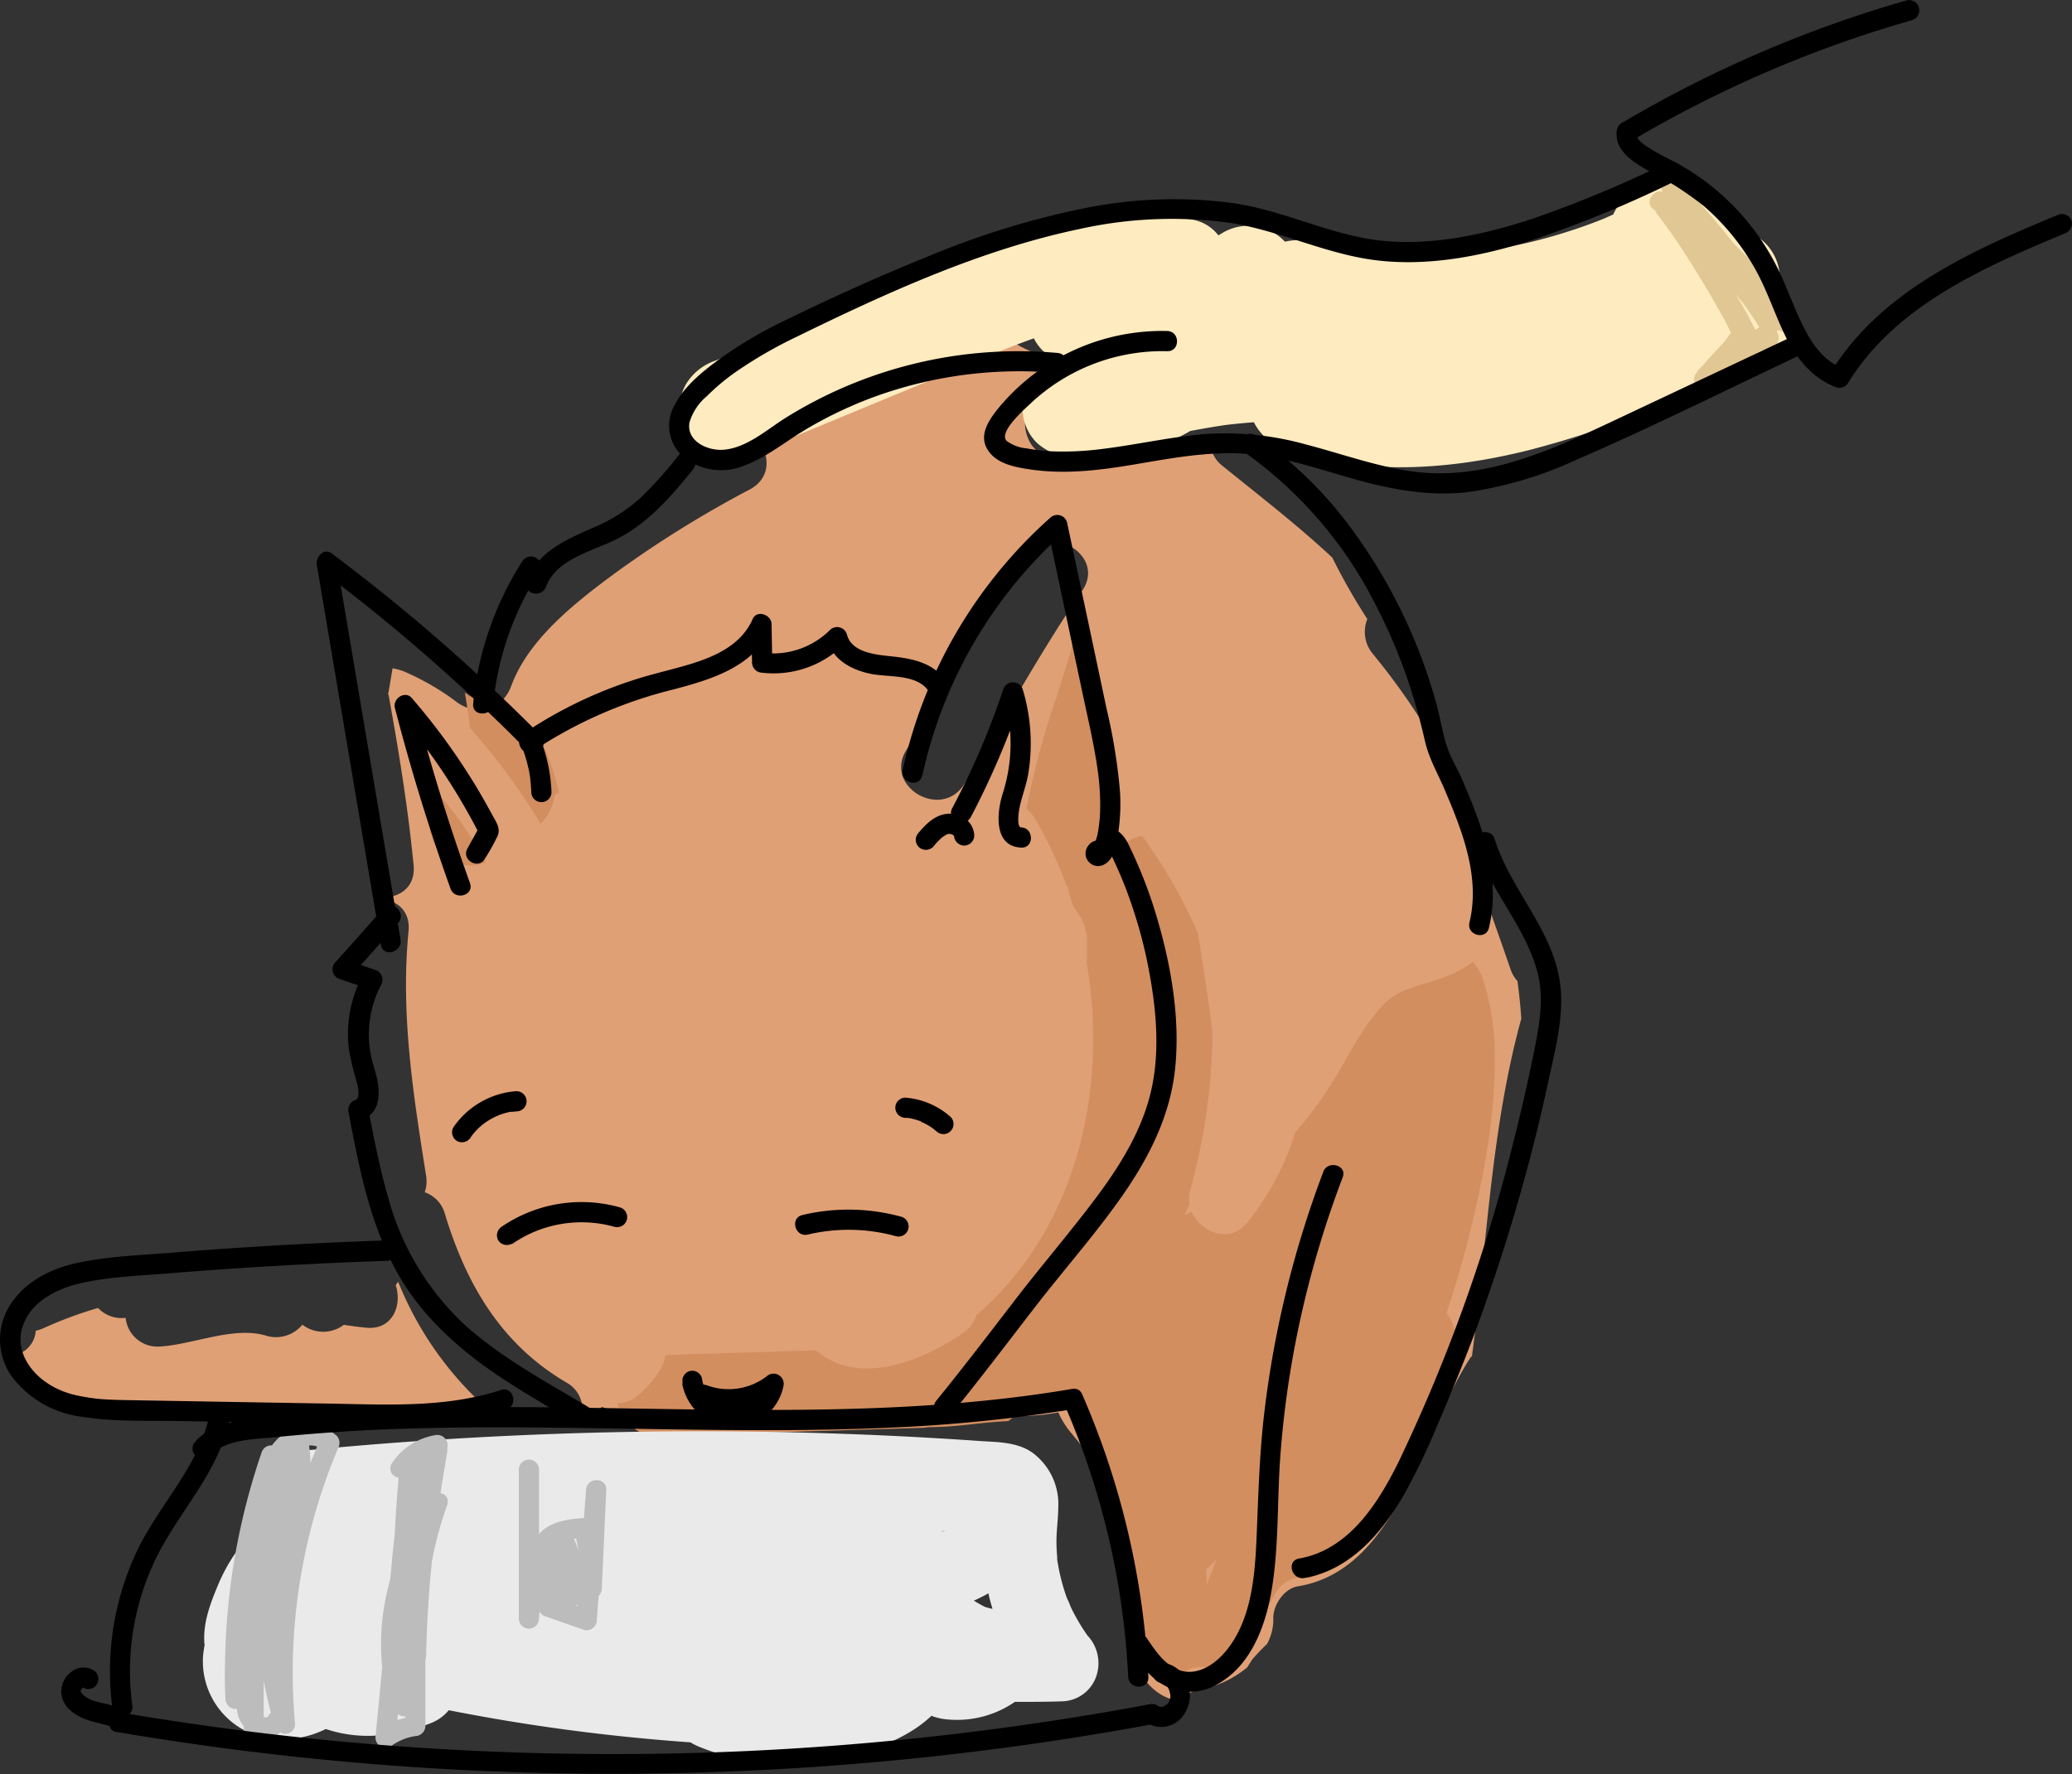 <svg xmlns="http://www.w3.org/2000/svg" viewBox="0 0 307.59 263.43"><rect x="0" y="0" width="307.59" height="263.43" fill="#333333" stroke="none"/><defs><style>.cls-1{fill:#e0a075;}.cls-2{fill:#eab28c;}.cls-3{fill:#d38e5f;}.cls-4{fill:#feebc0;}.cls-5{fill:#e0c794;}.cls-6{fill:#ebeaea;}.cls-7{fill:#bcbcbc;}</style></defs><g id="Layer_2" data-name="Layer 2"><g id="Layer_1-2" data-name="Layer 1"><path class="cls-1" d="M59.1,190.31a6,6,0,0,1-.36.52c1,3-.48,6.77-4.47,6.31-.86-.09-1.72-.19-2.57-.32-.27,0-.47-.08-.63-.12a5.07,5.07,0,0,1-6.18,0,5.07,5.07,0,0,1-5.23,1.68c-4.89-1.57-11.06,1.34-16.15,1.58a4.76,4.76,0,0,1-4.86-4.28,4.77,4.77,0,0,1-4.09-1.46,60,60,0,0,0-8.1,3,5.62,5.62,0,0,1-1.16.38.5.5,0,0,0,0,.13,4,4,0,0,1-3.54,3.57,8.07,8.07,0,0,0,5.8,5.17,170.81,170.81,0,0,0,58.83,1.8l5.93.89A50.26,50.26,0,0,1,59.1,190.31Z"/><path class="cls-1" d="M218.51,201.39c2.27-16.72,2.83-33.82,7.33-50.13q-.19-2.79-.57-5.57a5.2,5.2,0,0,1-1.06-1.85c-2.2-6.49-4.72-12.88-6.29-19.57a4.85,4.85,0,0,1,.39-3.48,100.14,100.14,0,0,0-14.49-23.67,5.09,5.09,0,0,1-.84-5.2,92.34,92.34,0,0,1-5.2-9.12c-5.21-4.87-10.94-9.28-16.33-13.65a4.42,4.42,0,0,1-1.55-2.22l-.56.2c-2.57-1.28-5.18-2.51-7.8-3.69-4.2,2.77-9.88,3.86-14.51,4.38-5.05.58-6.64-7.07-2.53-9.31,1.18-.64,4.72-2.1,8.15-4a26.73,26.73,0,0,1-12.77-4c-13.49,2.52-25.25,8.87-37.62,14.51,2,2.14,2.4,5.87-.94,7.65a162.62,162.62,0,0,0-20,12.43c-5.79,4.27-12.85,9.75-15.42,16.74-1.38,3.75-5.32,4.65-8.36,2.21a38,38,0,0,0-7.69-4.4,12,12,0,0,0-1.57-.42c-.19,1.11-.37,2.21-.56,3.31,0,.14-.06.27-.09.41s.07.28.09.43c1.51,8.32,2.86,16.67,3.68,25.09.37,3.82-3,5.34-6,4.61,0,.15,0,.3,0,.45,2.75-.35,5.59,1.22,5.25,4.73-1.21,12.28.7,24.31,2.62,36.42a4.93,4.93,0,0,1-.22,2.36,4.67,4.67,0,0,1,3,3.23c3.18,10.46,8.35,19.32,18,25a4.58,4.58,0,0,1,2.28,5.14,8.3,8.3,0,0,0,2.11-.86,7.62,7.62,0,0,0,.92-.64c3.63,1.36,7.32,2.54,11,3.57,11.23-6.44,29.88-1.75,41.24-2.3a4.61,4.61,0,0,1,1.36.16,32,32,0,0,0,2.9-2.42,8.75,8.75,0,0,0,5.93,2.33,28.9,28.9,0,0,0,5.32-.53,12.23,12.23,0,0,0,1.91,3.06l1.51,1.85c.31.65.61,1.31.9,2a97.13,97.13,0,0,1,6,22c.21,1.73.39,3.46.51,5.19.26,3.83,2.59,7.77,6.6,8.68a7.09,7.09,0,0,0,.78.14,3.94,3.94,0,0,1,2.69-1.72,15.62,15.62,0,0,0,7.15-3.34c.26-.42.52-.83.79-1.23.68-.79,1.4-1.53,2.15-2.25a7.48,7.48,0,0,0,.92-3.73c-.07-2,1.59-4.49,3.67-4.82,14.91-2.44,18.52-23.32,25.67-34.06ZM160.65,87.72c-6.32,9.25-11.65,19.1-17.48,28.66-3.35,5.49-12,.46-8.63-5,5.83-9.55,11.15-19.41,17.47-28.66C155.62,77.38,164.29,82.39,160.65,87.72ZM190.8,218.8c-.05-.08-.1-.17-.16-.25l.48-.08Z"/><path class="cls-2" d="M103.86,100.62l-.21-.12.09-.09Z"/><path class="cls-3" d="M82.55,117.81H83A40.73,40.73,0,0,0,80.41,110c-3.61-2.59-7.72-4.75-11.4-7.14.3,1.75.55,3.52.79,5.29a93,93,0,0,1,10.44,14.15A7.23,7.23,0,0,0,81.83,120a7.55,7.55,0,0,0,.51-1.87c.07-.09.13-.2.2-.3h.13l-.13,0Z"/><path class="cls-3" d="M65.53,118.35A5.81,5.81,0,0,0,64,120.89a6.16,6.16,0,0,0,.61,4.62c1.53,2.37,4.85,3.8,7.53,2.53A58.69,58.69,0,0,0,65.53,118.35Z"/><path class="cls-3" d="M180.76,248.41a2.75,2.75,0,0,0,.71.35,5.24,5.24,0,0,1,1.15-1.9c2.82-3,4.69-6.57,6.67-10.17a4.47,4.47,0,0,1,5.11-2.32c2.89-1.08,5.35-3.4,7.53-6.1L215.25,202c.21-.56.41-1.12.61-1.68a6.26,6.26,0,0,0-1.12-5.37c1.59-4.73,2.94-9.55,4.07-14.41,1.78-7.66,3.17-15.63,3.08-23.52a36.82,36.82,0,0,0-1.76-11.7,7.28,7.28,0,0,0-1.49-2.49A16.36,16.36,0,0,1,214.7,145c-3.16,1.27-6.71,1.53-9.19,4.05-3.48,3.52-5.66,8.56-8.37,12.68a52.88,52.88,0,0,1-4.87,6.4A39.46,39.46,0,0,1,185,181.7c-2.52,3-6.79,1.25-8.12-1.77l-1,.48c.24-.54.47-1.09.7-1.63a4.46,4.46,0,0,1,.09-1.95A91.09,91.09,0,0,0,180,153.65c-.11-1.15-.24-2.29-.4-3.44-.53-3.9-1.14-7.79-1.77-11.68a77.53,77.53,0,0,0-8.26-14.4,3.7,3.7,0,0,0-.75.16,6.34,6.34,0,0,0-2.59,1.58,5,5,0,0,0-.58-.12l.06-.16c.79-3.13-.55-6.13-1.54-9-.45-1.33-.9-2.67-1.36-4-.32-3.87-.58-7.74-.72-11.62a6.5,6.5,0,0,0-3-5.2,5.68,5.68,0,0,1-.23,1.28c-.43,1.43-.89,2.87-1.35,4.31-.31,1.05-.63,2.1-1,3.14,0,.07-.06.12-.08.19a117.62,117.62,0,0,0-4.06,15.43,5.38,5.38,0,0,1,1.31,1.5,61.28,61.28,0,0,1,4.71,10.07,1.66,1.66,0,0,1,.22,0,5.77,5.77,0,0,0,0,.72c.25.7.48,1.4.7,2.12.05.07.08.15.13.23.42.59.81,1.2,1.18,1.83,0,.08.17.32.22.46.09.29.18.59.26.88s.11.48.16.72.1.8.11.72c0,.22,0,.44,0,.66,0,.51,0,1,0,1.53s0,.89-.08,1.33c3.32,19-1.57,39.7-16.32,52.37a5,5,0,0,1-2,2.67c-6.44,4.43-15.76,7.89-21.81,2.58l-22.38.69a5.82,5.82,0,0,1-.62,1.93,16.69,16.69,0,0,1-3.11,3.8,5.13,5.13,0,0,1-3.34,1.44,6,6,0,0,0,5.85,4.86l39.66-1.22a6.55,6.55,0,0,1,.89-.1c3.88,0,7.71-.73,11.57-.89.95-.75,1.9-1.49,2.83-2.26l.19.14c.17-.12.33-.24.5-.34a5.65,5.65,0,0,1,4.27-.58,5.42,5.42,0,0,1,.72.29,5.49,5.49,0,0,1,.73.31,7.44,7.44,0,0,1,1.37,1.07,5.13,5.13,0,0,1,1.47,3.53,4.28,4.28,0,0,1-.4,1.94l.15.19.18.24c.5.72,1,1.46,1.4,2.23s.76,1.43,1.1,2.16a.33.33,0,0,1,0,.06c.06.15.13.32.15.39q.28.75.54,1.5a41.86,41.86,0,0,1,1.46,5.94,9.38,9.38,0,0,0,.25,1.56l0,.23c.12,1.06.21,2.12.29,3.18.32,4.44.11,9.27,2.83,13.07a11.9,11.9,0,0,0,4.67,3.84A4.36,4.36,0,0,1,180.76,248.41Zm-1-16c.29-.28.55-.58.81-.87-.19.56-.37,1.12-.58,1.67a9.3,9.3,0,0,0-.71,1.78h0l-.12.27-.09-1.64c0-.2,0-.41,0-.61A6.24,6.24,0,0,0,179.74,232.42Z"/><path class="cls-3" d="M219.26,150.58c.09-.21.14-.3,0,0Z"/><path class="cls-3" d="M173.18,185.69l0,0v0l-.05,0Z"/><path class="cls-3" d="M166.61,228.87l0,.28C166.6,228.85,166.54,228.34,166.61,228.87Z"/><path class="cls-4" d="M265.71,46.57a32.35,32.35,0,0,0-1.62-3.85A7.42,7.42,0,0,0,257.87,34q-.5-.49-1-1a33.53,33.53,0,0,0-2.66-3A7.55,7.55,0,0,0,248.58,28a7.31,7.31,0,0,0-7.68,1.7,8.45,8.45,0,0,0-1.42,2.15l-1.36.61A79.15,79.15,0,0,1,220.2,37.3a79.21,79.21,0,0,1-18.53,0c-2.42-.36-4.83-.82-7.22-1.41a7.8,7.8,0,0,0-3.69,0,9.29,9.29,0,0,0-.86-.78,7.48,7.48,0,0,0-8.33-.58l-.7.42a6.29,6.29,0,0,0-3.69-2.31,45.15,45.15,0,0,0-16.31,0,69.58,69.58,0,0,0-13,3.76c-8.86,3.35-17.56,7.18-26.31,10.81l-15.18,6.28a8.2,8.2,0,0,0-4.48,3.45,7.49,7.49,0,0,0,2.69,10.26c1.65.87,4,1.51,5.78.75l28.28-11.71c4.89-2,9.8-4.22,14.83-6a6.59,6.59,0,0,0,3.24,3.12,7.54,7.54,0,0,0-4.88,8.07,7.19,7.19,0,0,0,2.07,4.31,8.52,8.52,0,0,0,5.3,2.19A29.86,29.86,0,0,0,176.69,64q2.64-.51,5.31-.9c1.37-.16,2.76-.3,4.14-.4a8,8,0,0,0,4.7,4c11.71,4,24.43,3.09,36.25.11a145.88,145.88,0,0,0,16.73-5.46q4.06-1.56,8.07-3.22a22.84,22.84,0,0,0,4.58-2.31,6.46,6.46,0,0,0,4,0C264.13,54.62,267.1,50.54,265.71,46.57Z"/><path class="cls-5" d="M246.61,28.09a84.6,84.6,0,0,0,9,10.67c1.54,1.55,3.2,3,4.78,4.5a9.5,9.5,0,0,1,3.18,5.06l2.2-1.69c-7.48-3.17-9.2-12.52-14.68-17.84a1.5,1.5,0,0,0-2.13,2.12c4.78,5.38,9.7,10.94,12.29,17.76L264,47.52A69.07,69.07,0,0,0,247.5,29l-1.06,2.56c.41,0,1.15,1.61,1.38,2l1.39,2.18q1.46,2.28,2.85,4.6a104.65,104.65,0,0,1,5.1,9.51l2.59-1.51a152.44,152.44,0,0,0-11.42-18.43l-2.59,1.51a138.06,138.06,0,0,1,8.4,12.38c.64,1.07,1.27,2.15,1.89,3.23l.91,1.64.44.82c.14-.32.05-.27-.26.16a74.47,74.47,0,0,0-5.18,5.61,1.5,1.5,0,0,0,2.12,2.13,55.64,55.64,0,0,0,6.3-7.33c1-1.39-1.21-3.05-2.36-1.82a17.85,17.85,0,0,0-3.28,4.89c-.56,1.24.67,3,2,2.06l6.05-4-1.51-2.59a2,2,0,0,0-.38,3.08A1.89,1.89,0,0,0,264,50.48,1.57,1.57,0,0,0,263,48.63a1.52,1.52,0,0,0-1.85,1l.12-.18,1.06-.44H262l1.06.44.29.86-.69.9.17-.13c1.53-1.12.12-3.68-1.51-2.59l-6.05,4,2.05,2a15.26,15.26,0,0,1,2.81-4.28l-2.35-1.82a51,51,0,0,1-5.83,6.71l2.12,2.13a83.32,83.32,0,0,0,5.77-6.28,2.72,2.72,0,0,0,.14-3.14c-.66-1.32-1.43-2.6-2.17-3.87a138.93,138.93,0,0,0-9.47-14.19c-1.14-1.51-3.73-.07-2.59,1.51a154,154,0,0,1,11.42,18.43c.91,1.73,3.39.21,2.59-1.51a106.92,106.92,0,0,0-6.08-11.12c-1.07-1.74-2.16-3.46-3.26-5.18-1-1.49-1.91-3.53-4-3.45-1.17,0-2.16,1.7-1.06,2.56a66.75,66.75,0,0,1,16,17.92c.84,1.39,3.36.49,2.74-1.15-2.78-7.35-7.91-13.29-13.05-19.09l-2.13,2.12c5.75,5.57,7.37,15,15.3,18.31a1.52,1.52,0,0,0,2.2-1.69c-.78-4.36-4.81-7.07-7.78-10a81.15,81.15,0,0,1-9.45-11c-1.11-1.56-3.71-.06-2.59,1.51Z"/><path class="cls-6" d="M161.45,242.87l-.16-.21a2.36,2.36,0,0,0-.13-.2c-.25-.37-.5-.75-.73-1.13a28.76,28.76,0,0,1-1.4-2.55c-.19-.39-.34-.91-.57-1.3l-.15-.39a30.22,30.22,0,0,1-.88-3c-.2-.83-.35-1.66-.49-2.5,0-.14,0-.27,0-.41-.05-.58-.09-1.17-.1-1.76-.06-1.88.25-3.73.26-5.6a9.48,9.48,0,0,0-3.9-8.16c-2.26-1.56-5.16-1.51-7.77-1.69q-6.78-.47-13.57-.79-27.37-1.27-54.79-.05-15.37.68-30.72,2.15a5.72,5.72,0,0,0-5.29,7.2c.15.41.33.81.52,1.21a15.17,15.17,0,0,0-1,1.36,19.2,19.2,0,0,0-5,4.7,25.33,25.33,0,0,0-3.13,5.41c-1.1,2.62-2.22,5.44-2.13,8.36,0,.24,0,.47.06.71-.1.56-.19,1.13-.24,1.71a11.59,11.59,0,0,0,9.22,12.1,14.47,14.47,0,0,0,9-1.3,19.61,19.61,0,0,0,8.26.91,25.63,25.63,0,0,0,7.11-1.7,6.49,6.49,0,0,0,2.89-2q11.65,2.3,23.45,3.63,6.2.7,12.43,1.14a8.48,8.48,0,0,0,1.08.57,35.47,35.47,0,0,0,24.37,1c3.53-1.15,7.5-2.8,10.32-5.51a8.36,8.36,0,0,0,2.11.51,15.14,15.14,0,0,0,10.28-2.58c2.33,0,4.66,0,7-.08a5.51,5.51,0,0,0,5-3.49A6,6,0,0,0,161.45,242.87Zm-14.51-5.37c.12.47.26.94.4,1.4a7.21,7.21,0,0,1-.89-.23l-.09,0c-.31-.15-.61-.3-.91-.47s-.59-.34-.88-.52c.73-.33,1.46-.69,2.16-1.09C146.8,236.87,146.86,237.19,146.94,237.5Zm-6.53-10.25h0a5.08,5.08,0,0,0-.51.17C139.66,227.46,139.69,227.41,140.41,227.25ZM161.55,243a1,1,0,0,1-.12-.15Z"/><path d="M56.91,134.88q-3.51,4-7.12,8a1.51,1.51,0,0,0,.66,2.5l4.36,1.49-.9-2.2a18.66,18.66,0,0,0-2.15,10.87,35.69,35.69,0,0,0,1.11,4.81c.16.61.76,2.71-.12,3a1.54,1.54,0,0,0-1,1.84c1.52,8.07,3.11,16.31,7.11,23.58,3.7,6.72,9.44,11.77,15.77,15.95,3.63,2.39,7.42,4.54,11.15,6.77a1.5,1.5,0,0,0,1.51-2.59c-6.21-3.71-12.7-7.19-18.11-12a40.12,40.12,0,0,1-11.6-19.25c-1.26-4.34-2.1-8.77-2.94-13.2l-1,1.84c3.43-1.18,2.72-5.12,1.87-7.85a15.85,15.85,0,0,1,1.08-12.22,1.52,1.52,0,0,0-.9-2.2l-4.35-1.49.66,2.51q3.6-4,7.12-8c1.26-1.45-.85-3.58-2.12-2.12Z"/><path d="M141.15,210.1c4.28-5.25,8.35-10.64,12.49-16,4.29-5.56,9-10.85,13-16.59s7.06-11.84,7.8-18.77c.77-7.29-.52-15-2.55-22a69.3,69.3,0,0,0-4.37-11.37c-.67-1.38-2-2.94-3.67-2.09a2.09,2.09,0,0,0-.23,3.64c1.59,1.09,3.09-1.51,1.51-2.59l-.18-.12.69.89-1.07,1.06c.13.23.25.48.36.72s.27.55.39.82c.32.69.63,1.38.93,2.08q1,2.32,1.8,4.73a69.78,69.78,0,0,1,2.44,9.21c1.2,6.23,1.82,12.92.18,19.12-1.53,5.77-4.82,10.87-8.39,15.58s-7.48,9.3-11.13,14c-4,5.21-8,10.45-12.14,15.55-1.21,1.48.9,3.62,2.12,2.12Z"/><path d="M59.46,139.52,49.92,83.06l-2.2,1.7a273.17,273.17,0,0,1,30.47,26.6,1.5,1.5,0,0,0,2.12-2.12A278.66,278.66,0,0,0,49.23,82.17c-1.17-.88-2.39.56-2.2,1.69l9.53,56.46c.32,1.9,3.22,1.09,2.9-.8Z"/><path d="M79.32,111.4a65.89,65.89,0,0,1,20.56-9c5.47-1.44,12-3.32,14.45-9l-2.79-.76.1,5.75a1.54,1.54,0,0,0,1.5,1.5,14.8,14.8,0,0,0,12.2-4.26L122.83,95c.75,3,3.66,4.51,6.5,5.07,2.61.52,6.68,0,8.46,2.46,1.14,1.54,3.74,0,2.6-1.51-1.93-2.61-4.9-3.22-7.95-3.55-2.32-.25-6-.51-6.72-3.27a1.51,1.51,0,0,0-2.5-.66,12,12,0,0,1-10.08,3.38l1.5,1.5-.1-5.75c0-1.37-2.17-2.19-2.8-.76-2.36,5.36-8.88,6.61-14,8a64.58,64.58,0,0,0-20,9c-1.59,1.08-.09,3.68,1.51,2.59Z"/><path d="M136.93,115.15A67.67,67.67,0,0,1,158,79l-2.51-.66,5.19,24.49c.83,3.92,1.78,7.85,2.31,11.82a35.87,35.87,0,0,1,.32,5.86,22.44,22.44,0,0,1-.28,2.82c-.07.45-.17.91-.28,1.36q-.11.45-.24.9c-.35.76.13,1.34,1.44,1.76l-1.06.44H163l-1.07-.44.11.12c1.25,1.47,3.36-.66,2.12-2.12-1.06-1.25-2.82-.24-3,1.16a1.87,1.87,0,0,0,2.84,1.81c1.52-.86,1.74-3.12,2-4.65a29,29,0,0,0,.26-6.18,84.25,84.25,0,0,0-2-12.31l-2.72-12.85L158.4,77.55a1.51,1.51,0,0,0-2.5-.66A70.33,70.33,0,0,0,134,114.36c-.41,1.88,2.48,2.68,2.89.79Z"/><path d="M77.3,110.42a22.25,22.25,0,0,1,1.14,3.64q.11.45.18.9c0,.16.06.32.08.49,0,0,.07.48,0,.16.09.65.14,1.31.17,2a1.5,1.5,0,1,0,3,0,24.13,24.13,0,0,0-1.7-8,1.55,1.55,0,0,0-1.85-1,1.51,1.51,0,0,0-1,1.84Z"/><path d="M69.77,131.13Q65,117.9,61.51,104.29L59,105.75a90.83,90.83,0,0,1,12.28,18.34v-1.52L69.39,126c-.94,1.68,1.65,3.2,2.59,1.51a31,31,0,0,0,1.91-3.42c.45-1.16-.29-2.1-.83-3.12-1.09-2-2.26-4.07-3.51-6a94.64,94.64,0,0,0-8.42-11.32c-1-1.17-2.86.09-2.51,1.46q3.52,13.61,8.26,26.85c.65,1.8,3.55,1,2.89-.8Z"/><path d="M144,121.55a118.89,118.89,0,0,0,7.83-18.37h-2.9a24.4,24.4,0,0,1-.06,14.6c-.89,2.79-1.45,7.89,2.73,8.08,1.93.09,1.92-2.91,0-3-.62,0-.42-1.85-.35-2.32.26-1.82,1-3.55,1.35-5.37a27.69,27.69,0,0,0-.77-12.79,1.52,1.52,0,0,0-2.9,0A114.4,114.4,0,0,1,141.36,120c-.9,1.7,1.69,3.22,2.59,1.51Z"/><path d="M138.48,125.81a11.81,11.81,0,0,1,1.32-1.42.79.79,0,0,0,.18-.14l-.13.1.11-.07a2.92,2.92,0,0,1,.37-.24,1.63,1.63,0,0,0,.23-.11c-.09.06-.3.11-.07,0,0,0,.37-.15.42-.11s-.44,0-.15,0h.18a.78.78,0,0,1,.22,0s-.43-.09-.15,0l.38.11c.23.07-.28-.15-.13-.06l.16.08s.18.09.18.11-.31-.27-.12-.08a1.42,1.42,0,0,1,.13.12c.13.14,0,.17-.07-.1a.67.67,0,0,0,.09.14c.15.24-.08-.15-.06-.15s.05.19.06.2c.06.24,0-.4,0-.13a1.53,1.53,0,0,0,1.5,1.5,1.51,1.51,0,0,0,1.5-1.5,3.22,3.22,0,0,0-1.43-2.55,3.91,3.91,0,0,0-2.37-.68c-1.9.08-3.29,1.43-4.45,2.81a1.61,1.61,0,0,0-.44,1.06,1.58,1.58,0,0,0,.44,1.06,1.53,1.53,0,0,0,2.13,0Z"/><path d="M76,184.74a18.07,18.07,0,0,1,15.25-2.56,1.5,1.5,0,0,0,.8-2.89,21,21,0,0,0-17.57,2.86,1.53,1.53,0,0,0-.53,2,1.51,1.51,0,0,0,2,.54Z"/><path d="M119.91,183.32a26.38,26.38,0,0,1,13.12.25,1.5,1.5,0,0,0,.8-2.89,29.59,29.59,0,0,0-14.72-.26c-1.88.45-1.08,3.34.8,2.9Z"/><path d="M69.87,168.89l.18-.26s.17-.24.07-.09l.11-.14a1.46,1.46,0,0,1,.16-.19,9.2,9.2,0,0,1,.81-.84l.42-.37.14-.11c-.14.11.07,0,.1-.07a9.16,9.16,0,0,1,1-.64c.32-.19.66-.35,1-.51.15-.06.11,0,0,0l.28-.11a5.52,5.52,0,0,1,.53-.18,8.65,8.65,0,0,1,1.14-.29l.24,0c.16,0,.24,0,0,0l.62-.06a1.5,1.5,0,0,0,0-3,12.39,12.39,0,0,0-9.38,5.39,1.51,1.51,0,0,0,.54,2,1.53,1.53,0,0,0,2.05-.53Z"/><path d="M134.41,166l.37,0c.16,0,.12,0-.12,0l.19,0a6.36,6.36,0,0,1,.73.16q.38.09.72.21l.36.12.17.07-.09,0c0,.07.26.12.34.16l.33.17c.22.12.44.24.65.38l.32.21c.06,0,.23.21.3.22l-.08-.06.14.12.29.24a1.5,1.5,0,0,0,2.12-2.12,11.42,11.42,0,0,0-6.74-2.89,1.5,1.5,0,0,0-1.5,1.5,1.53,1.53,0,0,0,1.5,1.5Z"/><path d="M101.27,205.44a8,8,0,0,0,7.38,6.55,7.71,7.71,0,0,0,7.65-6.15,1.51,1.51,0,0,0-2.5-1.46,9.31,9.31,0,0,1-8.92,1.3,1.5,1.5,0,1,0-.8,2.89,12.35,12.35,0,0,0,11.84-2.07L113.41,205a4.52,4.52,0,0,1-7.67,2.65,4.67,4.67,0,0,1-1-1.31,5,5,0,0,1-.55-1.74,1.5,1.5,0,0,0-1.84-1,1.53,1.53,0,0,0-1,1.84Z"/><path d="M57.33,184.19q-15.61.52-31.2,1.77c-4.81.39-9.77.55-14.51,1.54-4,.83-7.86,2.74-10.12,6.28a9.49,9.49,0,0,0,.31,10.69,15.35,15.35,0,0,0,10.4,5.91c4.73.76,9.62.55,14.4.63l15.65.27c5.63.09,11.27.28,16.9.22a52.9,52.9,0,0,0,16-2.21c1.83-.59,1.05-3.49-.79-2.89-8.55,2.8-17.75,2.12-26.61,2q-14.26-.24-28.52-.49c-4.06-.07-8.5-.15-12-2.39-2.82-1.78-5-5-3.91-8.45,1.15-3.72,5-5.67,8.53-6.5,4.33-1,8.94-1.14,13.36-1.5q16.06-1.31,32.19-1.85c1.92-.07,1.93-3.07,0-3Z"/><path d="M73.22,104.51A44.3,44.3,0,0,1,80.1,84.87H77.51a2.85,2.85,0,0,1,.61,1.83c0,1.78,2.38,1.93,2.95.4,1.48-4,6.73-5.24,10.17-6.9,4.85-2.35,8.31-6.38,11.64-10.5,1.21-1.48-.9-3.62-2.12-2.12A58.71,58.71,0,0,1,95,74a23.77,23.77,0,0,1-6.5,4.16C84.38,80,79.88,81.73,78.18,86.3l2.94.4a5.54,5.54,0,0,0-1-3.34,1.52,1.52,0,0,0-2.59,0,47.56,47.56,0,0,0-7.29,21.15c-.19,1.92,2.81,1.91,3,0Z"/><path d="M184.87,67.24A61.91,61.91,0,0,1,204.31,90a81.12,81.12,0,0,1,5.44,13.32q1,3.28,1.77,6.65c.61,2.73,2,5,3.06,7.57,2.58,6.06,5.18,12.79,3.56,19.44-.45,1.88,2.44,2.68,2.89.8,1.49-6.12-.07-12.26-2.31-18-.55-1.41-1.13-2.8-1.73-4.19s-1.47-2.77-2-4.22c-.84-2.27-1.16-4.8-1.83-7.14A79.53,79.53,0,0,0,199.49,77a59.67,59.67,0,0,0-13.1-12.33c-1.6-1.1-3.1,1.5-1.52,2.59Z"/><path d="M219,125.39c2.11,6.72,7.33,12,9.19,18.8,1.13,4.12.28,8.29-.55,12.39s-1.81,8.38-2.86,12.53a247.33,247.33,0,0,1-17,47.63c-3.08,6.32-7.45,13.38-14.95,14.69-1.9.33-1.09,3.22.8,2.89,6.85-1.19,11.59-6.78,14.87-12.51a104.49,104.49,0,0,0,5.07-10.63q2.63-6.08,5-12.28,4.69-12.48,8.15-25.37,1.73-6.43,3.13-12.95c.94-4.37,2.18-9,1.86-13.47-.63-8.56-7.35-14.63-9.83-22.52-.58-1.84-3.47-1-2.89.8Z"/><path d="M196.43,174.05a150.92,150.92,0,0,0-8.72,35.51c-.72,6-.9,12-1.14,18-.22,5.52-.58,11.86-3.8,16.57-1.37,2-3.6,4.1-6.19,4.12-3,0-4.82-2.76-6.3-4.95-1.08-1.6-3.68-.1-2.59,1.51,1.54,2.29,3.24,4.68,5.87,5.8a8.09,8.09,0,0,0,7.24-.56c5.12-2.9,7.2-9,8.06-14.46,1-6.37.73-12.86,1.2-19.27a144.11,144.11,0,0,1,2.88-20,149.21,149.21,0,0,1,6.39-21.51c.68-1.81-2.22-2.59-2.9-.8Z"/><path d="M31.22,209.42C29.93,217.2,24,222.94,20.58,229.8a41.7,41.7,0,0,0-3.86,24.08,1.51,1.51,0,0,0,1.85,1.05,1.54,1.54,0,0,0,1.05-1.84A38.19,38.19,0,0,1,24,229.77c3.55-6.43,8.9-12.07,10.14-19.55.31-1.89-2.58-2.7-2.89-.8Z"/><path d="M158,208.53A115.05,115.05,0,0,1,167.48,249c.11,1.92,3.11,1.94,3,0a119.5,119.5,0,0,0-9.85-42c-.79-1.76-3.38-.23-2.6,1.52Z"/><path d="M13.93,248.06a2.83,2.83,0,0,0-3.39.24,3.64,3.64,0,0,0-1.45,3c.18,2.63,2.81,3.9,5.06,4.44.6.15,1.2.28,1.79.46l.46.16,0,0,.15.07c.12.07.24.13.36.21l.2.13c.18.11-.26-.22,0,0a1.5,1.5,0,1,0,2.12-2.12,8.78,8.78,0,0,0-3.75-1.7c-.53-.12-1.07-.24-1.59-.41-.14,0-.28-.1-.42-.15s-.14-.05.05,0l-.2-.09a5.38,5.38,0,0,1-.66-.38l-.17-.12,0,0c-.07-.08-.15-.14-.22-.22l-.14-.15c.12.17.14.19.05.06s-.23-.3-.21-.36l.07.16a1.18,1.18,0,0,1-.07-.2c0-.05,0-.11,0-.17,0,.25,0,.3,0,.13.05-.42-.09.22,0,0a.81.81,0,0,0,.08-.25c-.1.22-.11.25,0,.11l.09-.16.1-.15c-.14.19-.16.22-.06.1s.18-.14.19-.19c-.19.15-.23.17-.1.08l.15-.09c.22-.15-.35.09,0,0s-.33,0-.05,0,.1,0-.17,0l.15,0c-.23-.11-.27-.12-.13,0a.71.71,0,0,1,.14.1,1.5,1.5,0,0,0,2.05-.54,1.54,1.54,0,0,0-.53-2.05Z"/><path d="M172.63,249.92c.26,0-.42-.09,0,0,.16,0,.33.2,0,0l.26.14.12.08c.12.09.08,0-.12-.1a5.93,5.93,0,0,0,.43.44q-.24-.3-.09-.12l.09.14.12.21a2.64,2.64,0,0,0,.15.29c-.1-.23-.12-.27-.06-.13l.06.16c.07.22.09.44.15.66,0-.26,0-.31,0-.15a1,1,0,0,1,0,.17,1.93,1.93,0,0,1,0,.34c0,.42.06-.24,0,0a2.46,2.46,0,0,1-.07.29,2.29,2.29,0,0,1-.09.28c-.08.25.18-.34,0,0-.05.09-.1.18-.16.27-.22.33.17-.18,0,0l-.21.22c-.12.11-.36.21,0,0a4.48,4.48,0,0,0-.47.28c-.09.05.38-.14,0,0l-.27.07c-.37.08.31,0,.06,0a2.61,2.61,0,0,1-.28,0c-.38,0,.3.08.06,0l-.27-.07c-.24-.07.36.19,0,0a2.07,2.07,0,0,1-.25-.15,1.5,1.5,0,0,0-2.05.53,1.55,1.55,0,0,0,.54,2.06,4,4,0,0,0,5.37-1.08,5.09,5.09,0,0,0,.08-5.92,4.22,4.22,0,0,0-3.12-1.91,1.5,1.5,0,0,0,0,3Z"/><path d="M157,52.41a65.32,65.32,0,0,0-40.46,9.69c-2.8,1.77-5.79,4.48-9.25,4.69-2.33.14-5.44-1.33-4.93-4.08a8.08,8.08,0,0,1,2.58-3.89,32.3,32.3,0,0,1,4.2-3.53A65.22,65.22,0,0,1,118.28,50c13.37-6.54,27.35-12.93,42-16a63.15,63.15,0,0,1,22.43-.89c7.39,1.17,14.18,4.64,21.6,5.54,7.63.93,15.41-.57,22.67-2.84a171.85,171.85,0,0,0,22-9.07c1.75-.82.23-3.41-1.51-2.59a173.55,173.55,0,0,1-20.29,8.44c-6.79,2.2-13.93,3.76-21.11,3.24-7.8-.57-14.9-4.4-22.6-5.61A66.56,66.56,0,0,0,160.6,31a123.26,123.26,0,0,0-22.5,6.94c-7.22,2.91-14.35,6.12-21.34,9.53a64.37,64.37,0,0,0-9.31,5.39c-2.69,1.93-5.77,4.27-7.3,7.29a6.17,6.17,0,0,0,1.78,8.09,9.09,9.09,0,0,0,8.63.87c3.39-1.29,6.22-3.69,9.33-5.5A60.8,60.8,0,0,1,130,58.85a62.94,62.94,0,0,1,21.44-3.72c1.86,0,3.71.11,5.56.28s1.91-2.83,0-3Z"/><path d="M173.23,49.15a31.53,31.53,0,0,0-25.15,11.62c-1.41,1.78-2.87,4-1.35,6.19,1.39,2,4.16,2.45,6.38,2.77,5.42.78,10.86,0,16.22-.92s11-1.91,16.51-1.35,10.72,2.46,16,3.9,10.73,2.36,16.25,1.69a58.61,58.61,0,0,0,16-4.81c11.42-4.95,22.6-10.55,33.86-15.85,1.75-.82.23-3.41-1.51-2.59l-27.58,13c-9.49,4.46-19.46,8.88-30.18,7.06-5-.84-9.75-2.53-14.62-3.81A44.87,44.87,0,0,0,179,64.44c-5.16.42-10.21,1.59-15.34,2.22a44.59,44.59,0,0,1-7.48.36,24.63,24.63,0,0,1-3.74-.44,5.8,5.8,0,0,1-3-1.11c-1.26-1.29,2.61-4.67,3.54-5.55a28.6,28.6,0,0,1,20.3-7.77c1.93.05,1.93-2.95,0-3Z"/><path d="M240.07,19.16c-.62,3,2.24,4.84,4.47,6.1a47.79,47.79,0,0,1,8.39,5.33,35.07,35.07,0,0,1,7.53,9.18c1.81,3.18,2.92,6.68,4.52,10s4,6.42,7.69,7.77a1.52,1.52,0,0,0,1.69-.69c7.07-11.51,20.18-17.17,32.13-22.18a1.56,1.56,0,0,0,1.05-1.84,1.51,1.51,0,0,0-1.85-1C293,37.08,279.29,43.06,271.77,55.3l1.7-.69c-2.89-1.06-4.6-3.75-5.9-6.39-1.43-2.92-2.44-6-3.95-8.92a36,36,0,0,0-14.54-15c-1.36-.72-2.76-1.38-4.07-2.21-.56-.36-2.2-1.32-2-2.09.39-1.88-2.5-2.69-2.9-.8Z"/><path d="M242.28,20.86A177.08,177.08,0,0,1,283.81,3,1.5,1.5,0,0,0,283,.07a180.3,180.3,0,0,0-42.25,18.2,1.5,1.5,0,0,0,1.52,2.59Z"/><path class="cls-7" d="M42.75,212.53a7.3,7.3,0,0,0-2.38,2.1,1.5,1.5,0,0,0-1.52,1A100.62,100.62,0,0,0,33.4,247.2c-.06,1.7,0,3.41.06,5.12a1.53,1.53,0,0,0,1.71,1.43,5.4,5.4,0,0,0,.18,1,4.3,4.3,0,0,0,.84,1.56c0,.71.05,1.43.09,2.14a1.57,1.57,0,0,0,1.1,1.45,2.65,2.65,0,0,0,3.42-2.16,2.87,2.87,0,0,0,.83-.5A1.42,1.42,0,0,0,43.8,256a85.63,85.63,0,0,1,6.41-41,1.57,1.57,0,0,0-.24-1.82A6.19,6.19,0,0,0,42.75,212.53Zm4.32,2.27c-.33.82-.65,1.64-1,2.47h0a18,18,0,0,0-.19-2.63A2.85,2.85,0,0,1,47.07,214.8Zm-7.23,40c-.15.26-.42.24-.69.16,0-1.83,0-3.65,0-5.47.28,1.63.63,3.24,1.07,4.84A1.45,1.45,0,0,0,39.84,254.8Z"/><path class="cls-7" d="M87,221.23c-.1,1.4-.2,2.79-.31,4.19h0c-2.25.1-5.18.54-6.67,2.39v-9.57a1.5,1.5,0,0,0-3,0q0,11,0,22.09a1.5,1.5,0,0,0,3,0,6.53,6.53,0,0,1,.08-1,1.58,1.58,0,0,0,.87.69l5.73,2a1.51,1.51,0,0,0,1.9-1.44l.27-3.61a1.48,1.48,0,0,0,.46-1L90,221.23C90.07,219.29,87.12,219.32,87,221.23Zm-4.91,9.66a.88.88,0,0,1,0-.17c0,.06,0,.12,0,.18Zm1.35,6.82,0,0,0,0s0,0,0,0Zm2.29.78-.21-.07a1.7,1.7,0,0,0,.23-.17Zm-.5-10,.29,0c.15.62.28,1.24.38,1.86A12.05,12.05,0,0,0,85.21,228.52Z"/><path class="cls-7" d="M64.74,213.08a9.64,9.64,0,0,0-6.56,4.19,1.37,1.37,0,0,0,1,2.14c-.25,2.86-.45,5.71-.59,8.57-.19,1.48-.33,3-.46,4.43l-.19,2c-.09.38-.19.75-.27,1.13a33.9,33.9,0,0,0-.93,12l-1,10.43A1.51,1.51,0,0,0,58,259.32a8.15,8.15,0,0,1,3.65-1.53,1.53,1.53,0,0,0,1.5-1.5l0-9.84a1.92,1.92,0,0,0,.1-.51c.11-4.74.4-9.48.88-14.19a56.08,56.08,0,0,1,2.26-8.28,1.29,1.29,0,0,0-1-1.76c.32-2.05.66-4.09,1-6.13a1.57,1.57,0,0,0,0-.57A1.53,1.53,0,0,0,64.74,213.08ZM59,255.42c0-.29.06-.59.08-.89a1.47,1.47,0,0,0,1.1.34v.2A11.48,11.48,0,0,0,59,255.42Z"/><path d="M31.09,216.29c2.29-2.65,6.69-2.56,9.9-2.89,4.27-.44,8.55-.75,12.83-1,8.58-.44,17.18-.5,25.77-.43,17.19.13,34.39.78,51.58.06a231.93,231.93,0,0,0,28.56-2.85c1.9-.32,1.09-3.21-.8-2.9-17.14,2.89-34.6,3.2-51.94,3.05s-34.83-.81-52.23,0c-4.83.23-9.66.58-14.47,1.09-3.86.4-8.58.51-11.33,3.69-1.25,1.45.86,3.58,2.13,2.12Z"/><path d="M17.33,257.18a440.63,440.63,0,0,0,60.11,6,438.69,438.69,0,0,0,60.21-2.28q16.93-1.8,33.7-4.92c1.89-.35,1.09-3.24-.8-2.89A435.12,435.12,0,0,1,111.09,260a437.79,437.79,0,0,1-59.51-1.32q-16.81-1.53-33.46-4.36c-1.88-.32-2.7,2.57-.79,2.89Z"/></g></g></svg>